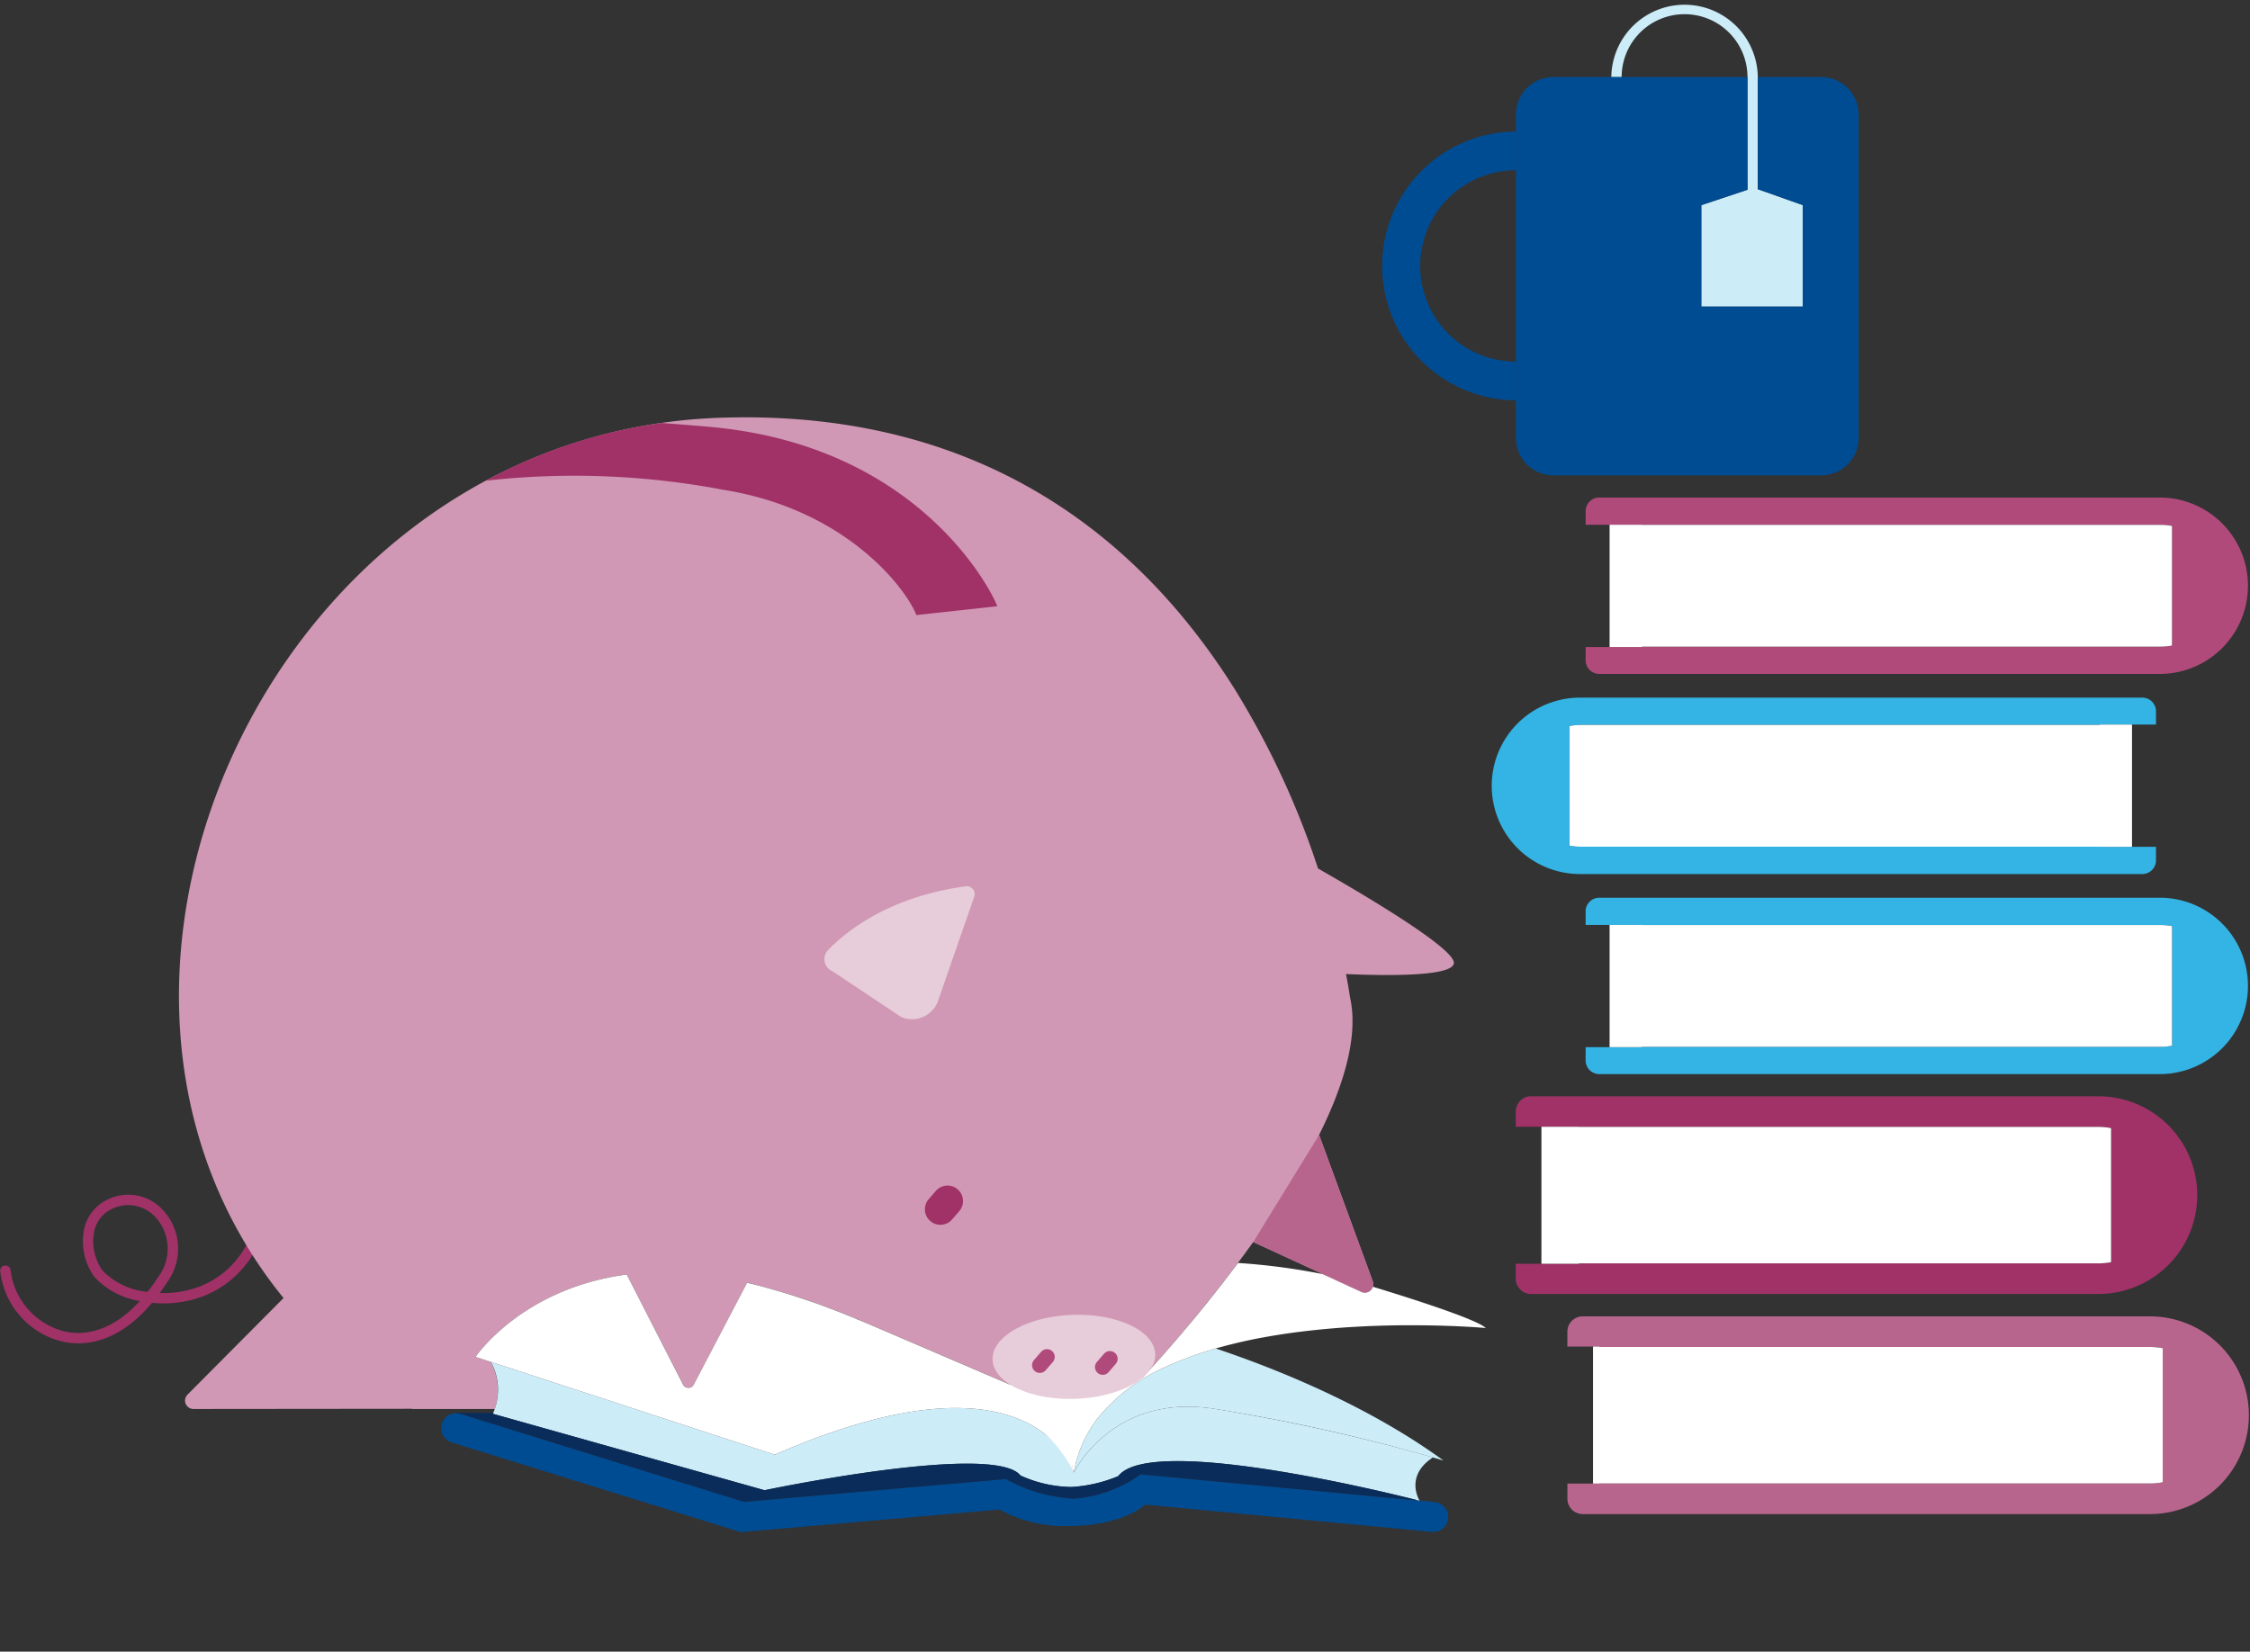 <svg xmlns="http://www.w3.org/2000/svg" viewBox="0 0 217.913 160"><rect x="0" y="0" width="217.913" height="160" fill="#333333" stroke="none"/><defs><style>.cls-1{fill:#a03268;}.cls-2{fill:#004c93;}.cls-3{fill:#ccecf8;}.cls-4{fill:#b04a7b;}.cls-5{fill:#fff;}.cls-6{fill:#34b4e4;}.cls-7{fill:#b8658e;}.cls-8{fill:#d098b4;}.cls-9{fill:#e7ccd9;}.cls-10{fill:none;}.cls-11{fill:#0a2c5a;}</style></defs><title>lasmer-grisbok-farg</title><g id="Läs_mer_färg" data-name="Läs mer färg"><path class="cls-1" d="M7.586,130.131a7.034,7.034,0,0,1-1.751-.222,7.937,7.937,0,0,1-5.812-6.782.5.5,0,0,1,1-.07,6.992,6.992,0,0,0,5.063,5.884c1.562.4,4.406.438,7.459-2.908a7.609,7.609,0,0,1-4.4-2.332,5.885,5.885,0,0,1-1.011-4.549,4.074,4.074,0,0,1,2.113-2.856,4.536,4.536,0,0,1,5.6,1,5.514,5.514,0,0,1,.35,6.91q-.362.558-.723,1.051a9.826,9.826,0,0,0,3.783-.6c4.436-1.671,6.678-6.43,6.315-13.4a.5.5,0,0,1,.473-.525.486.486,0,0,1,.525.473c.523,10.038-4.137,13.323-6.961,14.388a10.9,10.9,0,0,1-4.885.617C12.088,129.345,9.509,130.131,7.586,130.131Zm4.837-13.391a3.633,3.633,0,0,0-1.711.438,3.067,3.067,0,0,0-1.6,2.179,4.878,4.878,0,0,0,.817,3.724,6.941,6.941,0,0,0,4.367,2.067q.527-.671,1.06-1.49a4.54,4.54,0,0,0-.246-5.691A3.633,3.633,0,0,0,12.423,116.74Z"/><path class="cls-2" d="M133.862,25.761a13.02,13.02,0,0,1,12.953-13.018v3.75a9.268,9.268,0,0,0,0,18.536v3.75A13.02,13.02,0,0,1,133.862,25.761Z"/><path class="cls-3" d="M170.243,18.326V7.469a7.094,7.094,0,0,0-14.187,0h1a6.094,6.094,0,0,1,12.188,0V18.381l-4.472,1.491V29.7H174.6V19.872Z"/><path class="cls-2" d="M176.387,7.467h-6.144V18.326l4.357,1.546V29.7h-9.829V19.872l4.472-1.491V7.467H157.056v0h-1v0h-5.618a3.633,3.633,0,0,0-3.623,3.623V42.428a3.633,3.633,0,0,0,3.623,3.623h25.95a3.633,3.633,0,0,0,3.623-3.623V11.09A3.633,3.633,0,0,0,176.387,7.467Z"/><path class="cls-4" d="M209.264,48.2H154.89a1.323,1.323,0,0,0-1.323,1.323v1.312h5.45v.011h50.247a5.9,5.9,0,0,1,1.094.106V62.534a5.9,5.9,0,0,1-1.094.106H159.017v.036h-5.45v1.287a1.323,1.323,0,0,0,1.323,1.323h54.374a8.544,8.544,0,0,0,0-17.087Z"/><path class="cls-5" d="M159.017,62.64h50.247a5.9,5.9,0,0,0,1.094-.106V50.951a5.9,5.9,0,0,0-1.094-.106H159.017v-.011H155.89V62.676h3.128Z"/><path class="cls-6" d="M209.264,86.966H154.89a1.323,1.323,0,0,0-1.323,1.323V89.6h5.45v.011h50.247a5.9,5.9,0,0,1,1.094.106V101.3a5.9,5.9,0,0,1-1.094.106H159.017v.036h-5.45v1.287a1.323,1.323,0,0,0,1.323,1.323h54.374a8.544,8.544,0,0,0,0-17.087Z"/><path class="cls-5" d="M159.017,101.408h50.247a5.9,5.9,0,0,0,1.094-.106V89.719a5.9,5.9,0,0,0-1.094-.106H159.017V89.6H155.89v11.842h3.128Z"/><path class="cls-6" d="M153.111,84.67h54.374a1.323,1.323,0,0,0,1.323-1.323V82.035h-5.45v-.011H153.111a5.9,5.9,0,0,1-1.094-.106V70.335a5.9,5.9,0,0,1,1.094-.106h50.247v-.036h5.45V68.906a1.323,1.323,0,0,0-1.323-1.323H153.111a8.544,8.544,0,1,0,0,17.087Z"/><path class="cls-5" d="M203.357,70.229H153.111a5.9,5.9,0,0,0-1.094.106V81.918a5.9,5.9,0,0,0,1.094.106h50.247v.011h3.128V70.193h-3.128Z"/><path class="cls-1" d="M203.231,106.2H148.287a1.483,1.483,0,0,0-1.483,1.483v1.471h6.109v.012h50.319a6.611,6.611,0,0,1,1.227.119v12.983a6.611,6.611,0,0,1-1.227.119H152.913v.04H146.8v1.443a1.483,1.483,0,0,0,1.483,1.483h54.945a9.576,9.576,0,1,0,0-19.152Z"/><path class="cls-5" d="M152.913,122.387h50.319a6.611,6.611,0,0,0,1.227-.119V109.286a6.611,6.611,0,0,0-1.227-.119H152.913v-.012h-3.626v13.273h3.626Z"/><path class="cls-7" d="M208.231,146.674H153.287a1.483,1.483,0,0,1-1.483-1.483v-1.471h3.109v-.012h53.319a6.611,6.611,0,0,0,1.227-.119V130.607a6.611,6.611,0,0,0-1.227-.119H154.913v-.04H151.8v-1.443a1.483,1.483,0,0,1,1.483-1.483h54.945a9.576,9.576,0,0,1,0,19.152Z"/><path class="cls-5" d="M154.913,130.488h53.319a6.611,6.611,0,0,1,1.227.119V143.59a6.611,6.611,0,0,1-1.227.119H154.913v.012h-.626V130.448h.626Z"/><path class="cls-8" d="M127.652,84.136a80.689,80.689,0,0,0-8.095-17.417c-8.7-13.859-23.843-27.138-49.834-26.248C26.474,41.952,2.454,95.078,27.462,125.745l-9.3,9.357a.815.815,0,0,0,.57,1.392l21.13-.02.032.02h8.034a5.928,5.928,0,0,0-.38-4.561l-1.492-.488S50.5,124.818,60.7,123.47l5.486,10.7a.588.588,0,0,0,.978.011l5.2-9.927v0c.09.021.184.051.274.073.747.181,1.5.384,2.27.6.282.081.564.164.848.25q1.067.322,2.145.685c.168.057.333.107.5.165.872.3,1.746.625,2.619.962.241.093.481.189.722.285.385.153.769.3,1.153.462.353.146.7.3,1.055.448.121.052.244.1.364.15l13.522,5.8,12.822-.677.063-.067c.331-.353,1.935-2.08,4.107-4.662l.017-.02c.25-.3.509-.608.773-.927.336-.407.683-.831,1.038-1.27.165-.2.333-.415.5-.624.277-.345.558-.7.842-1.064.2-.249.39-.5.588-.754.342-.442.687-.9,1.034-1.358q.874-1.162,1.755-2.391l6.727,3.1q1.42.281,2.885.638s.786.23,1.969.59a.923.923,0,0,0,0-.518l-5.2-14.188c2.418-4.855,3.842-9.626,2.985-13.375,0,0-.107-.8-.379-2.207,4.114.178,10.31.232,10.446-1.047C140.951,91.919,132.352,86.816,127.652,84.136Z"/><path class="cls-1" d="M68.811,41.359c-.387-.051-4.725-.383-4.725-.383a49.673,49.673,0,0,0-17.022,5.59,76.962,76.962,0,0,1,22.957.878c11.916,1.884,17.707,9.537,18.732,12.139l7.83-.853C96.42,58.09,89.634,43.235,68.811,41.359Z"/><path class="cls-2" d="M138.953,145.514l-28.482-2.691A12.67,12.67,0,0,1,104,145.178a15.311,15.311,0,0,1-6.588-1.9l-25.354,2.211L44.611,136.97a1.447,1.447,0,1,0-.858,2.765l27.992,8.686,25.062-2.185a13.063,13.063,0,0,0,6.719,1.595c3.194,0,5.968-.841,7.375-2.075l27.778,2.64a1.447,1.447,0,0,0,.273-2.882Z"/><path class="cls-9" d="M93.523,85.86a.763.763,0,0,1,.834,1L90.809,97.076A2.68,2.68,0,0,1,87.3,98.532l-6.668-4.438a1.274,1.274,0,0,1-.439-2.054C82.028,90.143,86.177,86.858,93.523,85.86Z"/><path class="cls-1" d="M91.075,118.651a1.5,1.5,0,0,1-1.133-2.482l.694-.8a1.5,1.5,0,1,1,2.268,1.965l-.694.8A1.5,1.5,0,0,1,91.075,118.651Z"/><path class="cls-3" d="M138.785,141.182a183.859,183.859,0,0,0-21.062-4.688c-10.01-1.628-13.719,6.159-13.719,6.159h0a9.507,9.507,0,0,0-2.771-3.716c-3.415-2.674-10.782-4.751-26.2,1.986l-27.481-8.989a5.673,5.673,0,0,1,.181,5.025l26.321,7.407s22.215-4.669,24.782-1.429a12.189,12.189,0,0,0,4.925,1.116A13.894,13.894,0,0,0,108.3,143c3.326-4.338,29.191,2.384,29.191,2.384S135.983,143.006,138.785,141.182Z"/><polygon class="cls-10" points="90.322 130.131 101.013 134.848 90.322 130.131 90.322 130.131"/><path class="cls-10" d="M116.741,126.412l.241-.3c.057-.072.118-.15.176-.223-.168.21-.336.421-.5.624Z"/><path class="cls-10" d="M115.343,128.117l.179-.214.1-.118c-.264.319-.523.63-.773.927C115.01,128.516,115.175,128.319,115.343,128.117Z"/><path class="cls-10" d="M114.176,129.5c.21-.246.429-.505.653-.772-2.173,2.582-3.777,4.309-4.107,4.662C111.014,133.081,112.334,131.661,114.176,129.5Z"/><path class="cls-10" d="M118.281,124.47l.205-.266.1-.132c-.2.256-.392.5-.588.754C118.095,124.7,118.185,124.593,118.281,124.47Z"/><path class="cls-10" d="M119.622,122.714c.094-.126.187-.243.282-.37a62.912,62.912,0,0,1,8.2,1.079l-6.727-3.1Q120.5,121.553,119.622,122.714Z"/><polygon class="cls-10" points="104.003 142.653 104.001 142.643 104.002 142.645 104.003 142.653"/><path class="cls-10" d="M104.636,140.361a11.723,11.723,0,0,1,1.027-2.038A11.723,11.723,0,0,0,104.636,140.361Z"/><path class="cls-10" d="M114.772,131.629c.56-.215,1.127-.422,1.708-.611C115.9,131.207,115.332,131.414,114.772,131.629Z"/><path class="cls-10" d="M112.875,132.429a17.485,17.485,0,0,0-6.563,4.967A17.485,17.485,0,0,1,112.875,132.429Z"/><path class="cls-5" d="M110.721,133.393l-.063.067Z"/><path class="cls-5" d="M110.721,133.393l-.063.067Z"/><path class="cls-5" d="M119.622,122.714c-.347.461-.693.916-1.034,1.358Q119.1,123.408,119.622,122.714Z"/><path class="cls-5" d="M119.622,122.714c-.347.461-.693.916-1.034,1.358Q119.1,123.408,119.622,122.714Z"/><path class="cls-5" d="M114.846,128.711l-.017.02Z"/><path class="cls-5" d="M114.846,128.711l-.017.02Z"/><path class="cls-5" d="M116.657,126.514c-.355.439-.7.863-1.038,1.27Q116.123,127.174,116.657,126.514Z"/><path class="cls-5" d="M116.657,126.514c-.355.439-.7.863-1.038,1.27Q116.123,127.174,116.657,126.514Z"/><path class="cls-5" d="M118,124.826c-.284.362-.565.718-.842,1.064Q117.573,125.37,118,124.826Z"/><path class="cls-5" d="M118,124.826c-.284.362-.565.718-.842,1.064Q117.573,125.37,118,124.826Z"/><path class="cls-5" d="M128.1,123.423l3.739,1.723a.808.808,0,0,0,1.114-.5c-1.182-.36-1.969-.59-1.969-.59Q129.523,123.7,128.1,123.423Z"/><path class="cls-3" d="M114.772,131.629c-.648.249-1.285.512-1.9.8a17.485,17.485,0,0,0-6.563,4.967q-.346.449-.649.928a11.723,11.723,0,0,0-1.027,2.038,12.032,12.032,0,0,0-.632,2.292l0-.008,0,.008s3.71-7.788,13.719-6.159a176.883,176.883,0,0,1,22.082,4.993c-6.363-4.643-14.468-8.31-22.057-10.856q-.641.184-1.268.388C115.9,131.207,115.332,131.414,114.772,131.629Z"/><path class="cls-5" d="M112.875,132.429c.612-.287,1.249-.55,1.9-.8C114.124,131.879,113.487,132.141,112.875,132.429Z"/><path class="cls-5" d="M112.875,132.429c.612-.287,1.249-.55,1.9-.8C114.124,131.879,113.487,132.141,112.875,132.429Z"/><path class="cls-5" d="M81.02,126.993c-.873-.337-1.747-.661-2.619-.962C79.273,126.332,80.147,126.656,81.02,126.993Z"/><path class="cls-5" d="M74.906,124.93c-.765-.219-1.523-.422-2.27-.6C73.383,124.508,74.141,124.711,74.906,124.93Z"/><path class="cls-5" d="M82.9,127.74v.013c.352.146.705.285,1.055.435C83.6,128.038,83.248,127.886,82.9,127.74Z"/><path class="cls-5" d="M132.957,124.65a.808.808,0,0,1-1.114.5l-3.739-1.723a62.912,62.912,0,0,0-8.2-1.079c-.095.127-.187.244-.282.37q-.521.693-1.034,1.358l-.1.132-.205.266c-.1.123-.187.235-.282.356q-.427.544-.842,1.064c-.058.072-.119.151-.176.223l-.241.3-.084.1q-.532.658-1.038,1.27l-.1.118-.179.214c-.169.2-.334.4-.5.595l-.017.02c-.224.266-.443.526-.653.772-1.842,2.157-3.162,3.578-3.455,3.89l-.063.067-12.822.677-13.522-5.8c-.12-.052-.243-.1-.364-.15-.35-.15-.7-.29-1.055-.435-.384-.159-.767-.322-1.153-.475-.241-.1-.481-.192-.722-.285-.873-.337-1.747-.661-2.619-.962-.168-.058-.334-.109-.5-.165q-1.079-.364-2.145-.685c-.284-.085-.566-.169-.848-.25-.765-.219-1.523-.422-2.27-.6-.091-.022-.184-.049-.275-.071l-5.2,9.927a.588.588,0,0,1-.978-.011L60.7,123.47c-10.2,1.348-14.642,7.975-14.642,7.975l28.973,9.478c15.421-6.737,22.788-4.66,26.2-1.986A12.153,12.153,0,0,1,104,142.653l0-.008a2.728,2.728,0,0,0-.092-.45c-.025-.089-.05-.177-.083-.268-.008-.024-.02-.049-.029-.073l.007.016c.025.066.06.135.08.2.013.043.014.083.026.126a2.409,2.409,0,0,1,.091.447l0,.01a12.032,12.032,0,0,1,.632-2.292,11.723,11.723,0,0,1,1.027-2.038q.3-.479.649-.928a17.485,17.485,0,0,1,6.563-4.967c.612-.287,1.249-.55,1.9-.8.56-.215,1.127-.422,1.708-.611q.627-.2,1.268-.388c.241-.069.485-.134.728-.2s.489-.129.735-.191c.311-.078.624-.154.939-.226.334-.076.668-.15,1-.22.278-.058.556-.112.835-.165.218-.042.437-.081.656-.12q.689-.123,1.38-.23c.2-.031.4-.062.6-.091q.447-.065.894-.124c.183-.024.366-.046.548-.068q.751-.093,1.495-.169l.513-.051q.93-.089,1.842-.156l.131-.01c.3-.022.607-.041.907-.059l.449-.026q.766-.043,1.507-.071l.376-.015q.433-.015.855-.026l.358-.008q.7-.016,1.371-.021l.417,0c.792,0,1.541,0,2.239.015l.412.008q.471.01.9.024l.416.013.5.019.4.017.614.029.374.02.3.017.485.031.2.014.289.021.107.008.259.021.049,0,.075.007C142.969,127.774,136.335,125.678,132.957,124.65Z"/><path class="cls-11" d="M108.3,143a13.894,13.894,0,0,1-4.546,1.048,12.189,12.189,0,0,1-4.925-1.116c-2.567-3.24-24.782,1.429-24.782,1.429L47.73,136.959c.016-.03.027-.061.042-.091h-3.59l.121.044a1.449,1.449,0,0,1,.308.058l27.449,8.519,25.355-2.211a15.309,15.309,0,0,0,6.588,1.9,12.669,12.669,0,0,0,6.468-2.356l26.681,2.521-.039-.052C133.943,144.492,111.4,138.973,108.3,143Z"/><path class="cls-10" d="M81.742,127.278c-.241-.1-.481-.192-.722-.285C81.261,127.086,81.5,127.182,81.742,127.278Z"/><path class="cls-10" d="M72.361,124.257c.091.021.184.049.275.071-.09-.022-.184-.052-.274-.073Z"/><path class="cls-10" d="M75.754,125.18c-.284-.086-.566-.169-.848-.25C75.188,125.011,75.471,125.1,75.754,125.18Z"/><path class="cls-10" d="M78.4,126.031c-.168-.058-.334-.109-.5-.165C78.067,125.922,78.233,125.973,78.4,126.031Z"/><path class="cls-5" d="M81.02,126.993c-.873-.337-1.747-.661-2.619-.962C79.273,126.332,80.147,126.656,81.02,126.993Z"/><path class="cls-5" d="M81.742,127.278c.386.153.768.316,1.153.475v-.013C82.512,127.581,82.127,127.43,81.742,127.278Z"/><path class="cls-5" d="M81.742,127.278c.386.153.768.316,1.153.475v-.013C82.512,127.581,82.127,127.43,81.742,127.278Z"/><path class="cls-5" d="M77.9,125.865q-1.079-.364-2.145-.685Q76.821,125.5,77.9,125.865Z"/><path class="cls-5" d="M74.906,124.93c-.765-.219-1.523-.422-2.27-.6C73.383,124.508,74.141,124.711,74.906,124.93Z"/><path class="cls-9" d="M108.264,127.911c3.641,1.118,4.72,3.6,2.4,5.549s-7.232,2.649-10.914,1.519-4.727-3.638-2.347-5.589S104.622,126.793,108.264,127.911Z"/><path class="cls-4" d="M100.707,133a.75.75,0,0,1-.567-1.241l.693-.8a.75.75,0,1,1,1.135.982l-.693.8A.75.75,0,0,1,100.707,133Z"/><path class="cls-4" d="M106.8,133.184a.75.75,0,0,1-.567-1.241l.693-.8a.75.75,0,0,1,1.135.982l-.693.8A.75.75,0,0,1,106.8,133.184Z"/><path class="cls-7" d="M132.954,124.132l-5.2-14.188-6.375,10.378,6.727,3.1h0l1.491.687c.087.044.171.081.255.118l1.994.919a.808.808,0,0,0,1.114-.5c-.591-.18-1.083-.327-1.428-.43.344.1.837.25,1.428.43A.924.924,0,0,0,132.954,124.132Z"/></g></svg>